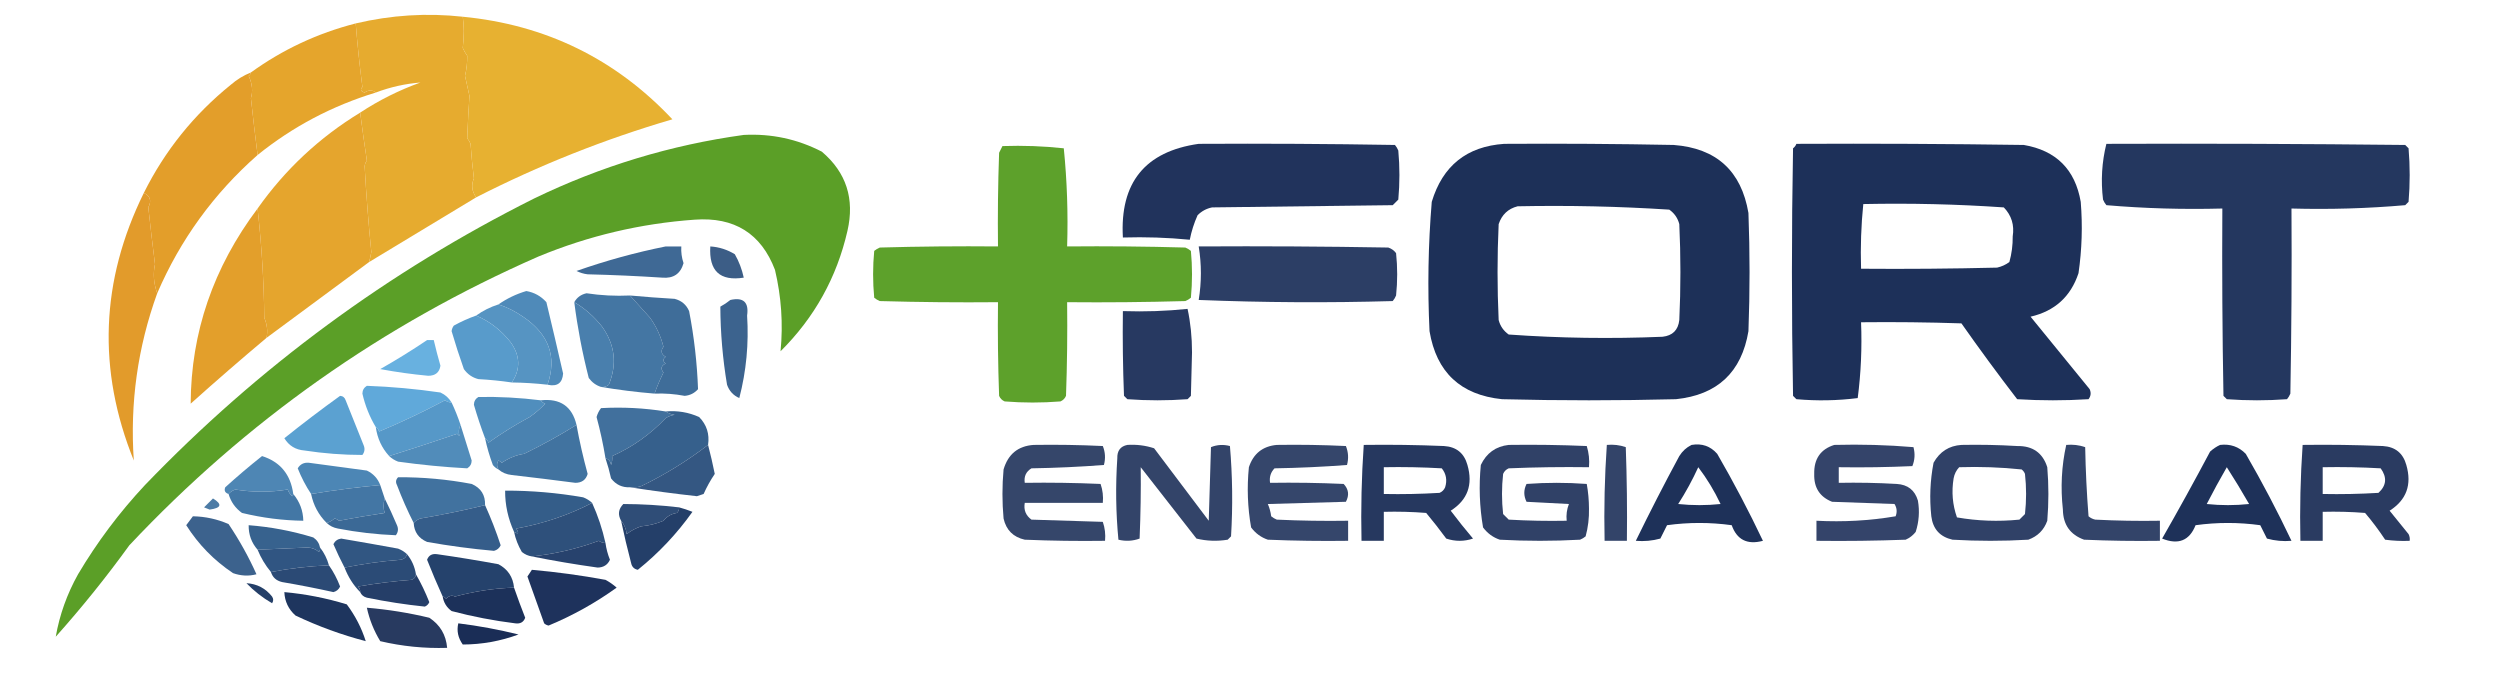 <?xml version="1.0" encoding="UTF-8"?>
<!DOCTYPE svg PUBLIC "-//W3C//DTD SVG 1.1//EN" "http://www.w3.org/Graphics/SVG/1.1/DTD/svg11.dtd">
<svg xmlns="http://www.w3.org/2000/svg" version="1.1" width="1121px" height="304px" style="shape-rendering:geometricPrecision; text-rendering:geometricPrecision; image-rendering:optimizeQuality; fill-rule:evenodd; clip-rule:evenodd" xmlns:xlink="http://www.w3.org/1999/xlink">
<g><path style="opacity:0.996" fill="#e6ab2f" d="M 207.5,7.5 C 208.119,11.522 208.119,16.189 207.5,21.5C 208.04,22.748 208.707,23.915 209.5,25C 209.545,28.136 209.212,31.136 208.5,34C 209.167,37 209.833,40 210.5,43C 210.083,49.18 209.75,55.514 209.5,62C 210.126,62.75 210.626,63.584 211,64.5C 211.362,69.681 211.862,74.848 212.5,80C 211.233,82.952 211.567,85.785 213.5,88.5C 197.505,98.159 181.505,107.826 165.5,117.5C 165.894,116.033 166.227,114.533 166.5,113C 165.213,100.183 164.213,87.35 163.5,74.5C 163.608,73.558 163.941,72.725 164.5,72C 163.435,64.957 162.435,57.79 161.5,50.5C 169.916,44.959 178.916,40.459 188.5,37C 181.647,37.546 174.981,39.046 168.5,41.5C 166.983,40.265 165.316,40.265 163.5,41.5C 161.729,40.965 161.396,40.131 162.5,39C 161.258,29.551 160.258,20.051 159.5,10.5C 175.475,6.735 191.475,5.735 207.5,7.5 Z"/></g>
<g><path style="opacity:0.998" fill="#e7b131" d="M 207.5,7.5 C 244.704,11.103 276.037,26.436 301.5,53.5C 271.062,62.423 241.729,74.09 213.5,88.5C 211.567,85.785 211.233,82.952 212.5,80C 211.862,74.848 211.362,69.681 211,64.5C 210.626,63.584 210.126,62.75 209.5,62C 209.75,55.514 210.083,49.18 210.5,43C 209.833,40 209.167,37 208.5,34C 209.212,31.136 209.545,28.136 209.5,25C 208.707,23.915 208.04,22.748 207.5,21.5C 208.119,16.189 208.119,11.522 207.5,7.5 Z"/></g>
<g><path style="opacity:0.995" fill="#e5a52c" d="M 159.5,10.5 C 160.258,20.051 161.258,29.551 162.5,39C 161.396,40.131 161.729,40.965 163.5,41.5C 165.316,40.265 166.983,40.265 168.5,41.5C 148.918,47.465 131.251,56.798 115.5,69.5C 114.418,61.004 113.418,52.504 112.5,44C 113.462,40.939 113.129,37.606 111.5,34C 112.056,33.617 112.389,33.117 112.5,32.5C 126.663,22.255 142.33,14.922 159.5,10.5 Z"/></g>
<g><path style="opacity:0.998" fill="#e39e2a" d="M 112.5,32.5 C 112.389,33.117 112.056,33.617 111.5,34C 113.129,37.606 113.462,40.939 112.5,44C 113.418,52.504 114.418,61.004 115.5,69.5C 95.859,86.806 80.859,107.473 70.5,131.5C 68.901,127.064 68.567,122.731 69.5,118.5C 68.423,109.979 67.423,101.479 66.5,93C 68.06,90.059 67.393,87.892 64.5,86.5C 73.931,67.558 86.931,51.391 103.5,38C 106.222,35.642 109.222,33.809 112.5,32.5 Z"/></g>
<g><path style="opacity:1" fill="#e5a52d" d="M 161.5,50.5 C 162.435,57.79 163.435,64.957 164.5,72C 163.941,72.725 163.608,73.558 163.5,74.5C 164.213,87.35 165.213,100.183 166.5,113C 166.227,114.533 165.894,116.033 165.5,117.5C 150.205,128.822 134.871,140.155 119.5,151.5C 120.131,148.574 119.797,145.574 118.5,142.5C 118.355,126.713 117.355,110.379 115.5,93.5C 127.874,75.984 143.207,61.65 161.5,50.5 Z"/></g>
<g><path style="opacity:0.987" fill="#599e25" d="M 333.5,60.5 C 345.879,59.853 357.546,62.353 368.5,68C 379.465,77.309 383.298,89.143 380,103.5C 375.217,124.4 365.217,142.4 350,157.5C 351.193,145.234 350.36,133.068 347.5,121C 341.285,104.705 329.285,97.205 311.5,98.5C 287.289,100.219 263.956,105.719 241.5,115C 171.502,145.666 110.335,188.833 58,244.5C 47.72,258.715 36.72,272.382 25,285.5C 26.719,275.682 30.052,266.349 35,257.5C 43.54,243.093 53.54,229.76 65,217.5C 115.856,164.631 174.022,121.798 239.5,89C 269.473,74.505 300.807,65.005 333.5,60.5 Z"/></g>
<g><path style="opacity:0.966" fill="#1a2d57" d="M 537.5,64.5 C 566.835,64.333 596.169,64.5 625.5,65C 626.126,65.75 626.626,66.584 627,67.5C 627.667,74.833 627.667,82.167 627,89.5C 626.167,90.333 625.333,91.167 624.5,92C 597.5,92.333 570.5,92.667 543.5,93C 540.966,93.516 538.8,94.683 537,96.5C 535.411,100.031 534.245,103.698 533.5,107.5C 523.553,106.525 513.553,106.192 503.5,106.5C 502.105,81.917 513.438,67.917 537.5,64.5 Z"/></g>
<g><path style="opacity:0.983" fill="#1a2d56" d="M 674.5,64.5 C 699.836,64.333 725.169,64.5 750.5,65C 769.632,66.467 780.798,76.633 784,95.5C 784.667,113.167 784.667,130.833 784,148.5C 780.924,166.909 770.091,177.076 751.5,179C 725.5,179.667 699.5,179.667 673.5,179C 654.918,177.085 644.085,166.918 641,148.5C 640.064,129.123 640.397,109.79 642,90.5C 646.882,74.318 657.716,65.651 674.5,64.5 Z M 680.5,92.5 C 703.219,92.042 725.886,92.542 748.5,94C 750.81,95.637 752.31,97.804 753,100.5C 753.667,114.833 753.667,129.167 753,143.5C 752.5,148 750,150.5 745.5,151C 722.437,151.969 699.437,151.635 676.5,150C 674.19,148.363 672.69,146.196 672,143.5C 671.333,129.167 671.333,114.833 672,100.5C 673.419,96.245 676.253,93.579 680.5,92.5 Z"/></g>
<g><path style="opacity:0.981" fill="#1a2d57" d="M 805.5,64.5 C 839.502,64.333 873.502,64.5 907.5,65C 922,67.5 930.5,76 933,90.5C 933.875,101.217 933.541,111.884 932,122.5C 928.519,133.001 921.352,139.501 910.5,142C 919.333,152.833 928.167,163.667 937,174.5C 937.72,176.112 937.554,177.612 936.5,179C 925.833,179.667 915.167,179.667 904.5,179C 895.922,167.844 887.589,156.511 879.5,145C 864.504,144.5 849.504,144.333 834.5,144.5C 834.956,155.936 834.456,167.269 833,178.5C 823.911,179.65 814.745,179.817 805.5,179C 805,178.5 804.5,178 804,177.5C 803.333,140.5 803.333,103.5 804,66.5C 804.717,65.956 805.217,65.289 805.5,64.5 Z M 835.5,91.5 C 856.545,91.058 877.545,91.558 898.5,93C 901.966,96.575 903.3,100.908 902.5,106C 902.545,109.921 902.045,113.755 901,117.5C 899.352,118.717 897.519,119.55 895.5,120C 875.169,120.5 854.836,120.667 834.5,120.5C 834.194,110.75 834.527,101.084 835.5,91.5 Z"/></g>
<g><path style="opacity:0.953" fill="#1a2d57" d="M 944.5,64.5 C 989.168,64.333 1033.83,64.5 1078.5,65C 1079,65.5 1079.5,66 1080,66.5C 1080.67,74.5 1080.67,82.5 1080,90.5C 1079.5,91 1079,91.5 1078.5,92C 1061.59,93.472 1044.59,93.972 1027.5,93.5C 1027.67,121.169 1027.5,148.835 1027,176.5C 1026.63,177.416 1026.13,178.25 1025.5,179C 1016.5,179.667 1007.5,179.667 998.5,179C 998,178.5 997.5,178 997,177.5C 996.5,149.502 996.333,121.502 996.5,93.5C 979.072,93.972 961.739,93.472 944.5,92C 943.874,91.25 943.374,90.416 943,89.5C 941.967,80.998 942.467,72.665 944.5,64.5 Z"/></g>
<g><path style="opacity:0.971" fill="#599e25" d="M 449.5,65.5 C 458.751,65.182 467.917,65.516 477,66.5C 478.467,81.07 478.967,95.736 478.5,110.5C 496.17,110.333 513.836,110.5 531.5,111C 532.416,111.374 533.25,111.874 534,112.5C 534.667,119.5 534.667,126.5 534,133.5C 533.25,134.126 532.416,134.626 531.5,135C 513.836,135.5 496.17,135.667 478.5,135.5C 478.667,149.504 478.5,163.504 478,177.5C 477.5,178.667 476.667,179.5 475.5,180C 467.167,180.667 458.833,180.667 450.5,180C 449.333,179.5 448.5,178.667 448,177.5C 447.5,163.504 447.333,149.504 447.5,135.5C 429.83,135.667 412.164,135.5 394.5,135C 393.584,134.626 392.75,134.126 392,133.5C 391.333,126.5 391.333,119.5 392,112.5C 392.75,111.874 393.584,111.374 394.5,111C 412.164,110.5 429.83,110.333 447.5,110.5C 447.333,96.496 447.5,82.496 448,68.5C 448.513,67.473 449.013,66.473 449.5,65.5 Z"/></g>
<g><path style="opacity:0.982" fill="#e29a28" d="M 64.5,86.5 C 67.393,87.892 68.06,90.059 66.5,93C 67.423,101.479 68.423,109.979 69.5,118.5C 68.567,122.731 68.901,127.064 70.5,131.5C 61.727,155.747 58.227,180.747 60,206.5C 43.585,165.877 45.085,125.877 64.5,86.5 Z"/></g>
<g><path style="opacity:0.989" fill="#e39f2a" d="M 115.5,93.5 C 117.355,110.379 118.355,126.713 118.5,142.5C 119.797,145.574 120.131,148.574 119.5,151.5C 108.064,161.095 96.731,170.928 85.5,181C 85.627,149.132 95.627,119.966 115.5,93.5 Z"/></g>
<g><path style="opacity:0.916" fill="#1a2d57" d="M 537.5,110.5 C 565.835,110.333 594.169,110.5 622.5,111C 623.931,111.465 625.097,112.299 626,113.5C 626.667,119.833 626.667,126.167 626,132.5C 625.626,133.416 625.126,134.25 624.5,135C 595.494,135.833 566.494,135.667 537.5,134.5C 538.802,126.5 538.802,118.5 537.5,110.5 Z"/></g>
<g><path style="opacity:0.928" fill="#2e517d" d="M 318.5,110.5 C 322.44,110.758 326.107,111.924 329.5,114C 331.358,117.238 332.692,120.738 333.5,124.5C 322.827,126.166 317.827,121.499 318.5,110.5 Z"/></g>
<g><path style="opacity:0.964" fill="#386491" d="M 298.5,110.5 C 300.833,110.5 303.167,110.5 305.5,110.5C 305.344,113.066 305.678,115.566 306.5,118C 305.152,122.761 301.986,124.928 297,124.5C 285.847,123.771 274.68,123.271 263.5,123C 261.744,122.798 260.078,122.298 258.5,121.5C 271.677,116.875 285.01,113.208 298.5,110.5 Z"/></g>
<g><path style="opacity:0.988" fill="#4274a2" d="M 282.5,132.5 C 285.456,135.793 288.456,139.127 291.5,142.5C 294.31,146.453 296.31,150.787 297.5,155.5C 296.141,157.306 296.475,158.806 298.5,160C 297.167,161 297.167,162 298.5,163C 296.436,164.018 296.102,165.351 297.5,167C 295.83,170.448 294.497,173.615 293.5,176.5C 285.328,175.824 277.328,174.824 269.5,173.5C 270.822,173.67 271.989,173.337 273,172.5C 276.778,163.282 275.778,154.615 270,146.5C 266.467,142.004 262.3,138.337 257.5,135.5C 258.703,133.366 260.537,132.032 263,131.5C 269.41,132.478 275.91,132.811 282.5,132.5 Z"/></g>
<g><path style="opacity:0.988" fill="#3d6b98" d="M 282.5,132.5 C 289.15,133.11 295.816,133.61 302.5,134C 305.583,134.786 307.749,136.619 309,139.5C 311.242,151.098 312.575,162.765 313,174.5C 311.406,176.297 309.406,177.297 307,177.5C 302.539,176.655 298.039,176.322 293.5,176.5C 294.497,173.615 295.83,170.448 297.5,167C 296.102,165.351 296.436,164.018 298.5,163C 297.167,162 297.167,161 298.5,160C 296.475,158.806 296.141,157.306 297.5,155.5C 296.31,150.787 294.31,146.453 291.5,142.5C 288.456,139.127 285.456,135.793 282.5,132.5 Z"/></g>
<g><path style="opacity:0.983" fill="#4d88b8" d="M 245.5,172.5 C 249.833,160.021 246.166,149.855 234.5,142C 231.048,139.607 227.381,137.774 223.5,136.5C 227.283,133.86 231.45,131.86 236,130.5C 239.584,131.125 242.584,132.792 245,135.5C 247.564,146.153 250.064,156.82 252.5,167.5C 252.174,171.813 249.841,173.48 245.5,172.5 Z"/></g>
<g><path style="opacity:0.99" fill="#487ead" d="M 257.5,135.5 C 262.3,138.337 266.467,142.004 270,146.5C 275.778,154.615 276.778,163.282 273,172.5C 271.989,173.337 270.822,173.67 269.5,173.5C 267.284,172.797 265.451,171.464 264,169.5C 261.123,158.282 258.956,146.949 257.5,135.5 Z"/></g>
<g><path style="opacity:0.976" fill="#5291c0" d="M 223.5,136.5 C 227.381,137.774 231.048,139.607 234.5,142C 246.166,149.855 249.833,160.021 245.5,172.5C 240.187,171.902 234.854,171.569 229.5,171.5C 233.475,165.561 233.308,159.561 229,153.5C 224.795,148.113 219.628,144.113 213.5,141.5C 216.515,139.326 219.849,137.659 223.5,136.5 Z"/></g>
<g><path style="opacity:0.941" fill="#1a2d57" d="M 532.5,138.5 C 533.83,144.631 534.497,151.131 534.5,158C 534.333,164.5 534.167,171 534,177.5C 533.5,178 533,178.5 532.5,179C 523.5,179.667 514.5,179.667 505.5,179C 505,178.5 504.5,178 504,177.5C 503.5,164.838 503.333,152.171 503.5,139.5C 513.348,139.827 523.014,139.494 532.5,138.5 Z"/></g>
<g><path style="opacity:0.957" fill="#345c89" d="M 327.5,134.5 C 333.362,133.195 335.862,135.528 335,141.5C 335.812,154.047 334.645,166.381 331.5,178.5C 328.802,177.302 326.969,175.302 326,172.5C 324.054,160.888 323.054,149.221 323,137.5C 324.652,136.601 326.152,135.601 327.5,134.5 Z"/></g>
<g><path style="opacity:1" fill="#589bcb" d="M 213.5,141.5 C 219.628,144.113 224.795,148.113 229,153.5C 233.308,159.561 233.475,165.561 229.5,171.5C 224.549,170.772 219.549,170.272 214.5,170C 211.804,169.31 209.637,167.81 208,165.5C 206.014,159.892 204.181,154.226 202.5,148.5C 202.608,147.558 202.941,146.725 203.5,146C 206.736,144.214 210.07,142.714 213.5,141.5 Z"/></g>
<g><path style="opacity:0.958" fill="#62aedf" d="M 191.5,152.5 C 192.5,152.5 193.5,152.5 194.5,152.5C 195.392,156.345 196.392,160.179 197.5,164C 197.03,167.004 195.197,168.504 192,168.5C 184.783,167.829 177.616,166.829 170.5,165.5C 177.722,161.396 184.722,157.062 191.5,152.5 Z"/></g>
<g><path style="opacity:0.992" fill="#5fa8d9" d="M 202.5,180.5 C 201.417,180.461 200.417,180.127 199.5,179.5C 189.804,184.665 179.97,189.332 170,193.5C 169.722,192.584 169.222,191.918 168.5,191.5C 165.743,186.913 163.743,181.913 162.5,176.5C 162.529,174.971 163.196,173.804 164.5,173C 175.521,173.396 186.521,174.396 197.5,176C 199.66,176.996 201.327,178.496 202.5,180.5 Z"/></g>
<g><path style="opacity:1" fill="#508ebd" d="M 242.5,179.5 C 242.918,180.222 243.584,180.722 244.5,181C 242.353,183.237 240.02,185.237 237.5,187C 231.045,190.472 224.879,194.305 219,198.5C 218.722,197.584 218.222,196.918 217.5,196.5C 215.67,191.677 214.003,186.677 212.5,181.5C 212.529,179.971 213.196,178.804 214.5,178C 223.859,177.835 233.193,178.335 242.5,179.5 Z"/></g>
<g><path style="opacity:0.978" fill="#3e6d9b" d="M 298.5,184.5 C 299.609,185.29 300.942,185.79 302.5,186C 301.062,186.219 299.729,186.719 298.5,187.5C 291.545,194.811 283.545,200.478 274.5,204.5C 274.657,205.873 274.49,207.207 274,208.5C 273.764,206.881 272.931,205.881 271.5,205.5C 270.488,199.276 269.155,193.11 267.5,187C 267.903,185.527 268.57,184.194 269.5,183C 279.225,182.46 288.892,182.96 298.5,184.5 Z"/></g>
<g><path style="opacity:0.992" fill="#4981af" d="M 242.5,179.5 C 251.188,178.548 256.521,182.215 258.5,190.5C 251.294,195.029 243.461,199.362 235,203.5C 231.667,203.962 228.333,205.296 225,207.5C 224.586,207.043 224.086,206.709 223.5,206.5C 222.708,207.7 222.708,209.033 223.5,210.5C 222.542,210.047 221.708,209.381 221,208.5C 219.523,204.57 218.356,200.57 217.5,196.5C 218.222,196.918 218.722,197.584 219,198.5C 224.879,194.305 231.045,190.472 237.5,187C 240.02,185.237 242.353,183.237 244.5,181C 243.584,180.722 242.918,180.222 242.5,179.5 Z"/></g>
<g><path style="opacity:1" fill="#36608c" d="M 298.5,184.5 C 303.742,184.023 308.742,184.856 313.5,187C 316.883,190.444 318.216,194.61 317.5,199.5C 308.159,206.662 298.159,212.829 287.5,218C 285.866,218.494 284.199,218.66 282.5,218.5C 278.975,218.654 276.141,217.321 274,214.5C 273.315,211.421 272.481,208.421 271.5,205.5C 272.931,205.881 273.764,206.881 274,208.5C 274.49,207.207 274.657,205.873 274.5,204.5C 283.545,200.478 291.545,194.811 298.5,187.5C 299.729,186.719 301.062,186.219 302.5,186C 300.942,185.79 299.609,185.29 298.5,184.5 Z"/></g>
<g><path style="opacity:1" fill="#5698c8" d="M 202.5,180.5 C 204.01,183.683 205.343,187.016 206.5,190.5C 205.691,192.013 205.524,193.68 206,195.5C 205.667,195.167 205.333,194.833 205,194.5C 194.219,198.153 184.052,201.486 174.5,204.5C 171.197,200.887 169.197,196.554 168.5,191.5C 169.222,191.918 169.722,192.584 170,193.5C 179.97,189.332 189.804,184.665 199.5,179.5C 200.417,180.127 201.417,180.461 202.5,180.5 Z"/></g>
<g><path style="opacity:0.997" fill="#5ba1d1" d="M 152.5,177.5 C 153.75,177.577 154.583,178.244 155,179.5C 157.667,186.167 160.333,192.833 163,199.5C 163.72,201.112 163.554,202.612 162.5,204C 153.808,203.998 145.141,203.331 136.5,202C 132.538,201.688 129.538,199.855 127.5,196.5C 135.722,189.904 144.055,183.57 152.5,177.5 Z"/></g>
<g><path style="opacity:0.985" fill="#4f8bba" d="M 206.5,190.5 C 208.164,195.826 209.831,201.16 211.5,206.5C 211.471,208.029 210.804,209.196 209.5,210C 199.161,209.444 188.827,208.444 178.5,207C 176.934,206.392 175.6,205.558 174.5,204.5C 184.052,201.486 194.219,198.153 205,194.5C 205.333,194.833 205.667,195.167 206,195.5C 205.524,193.68 205.691,192.013 206.5,190.5 Z"/></g>
<g><path style="opacity:0.965" fill="#2e527e" d="M 317.5,199.5 C 318.595,203.689 319.595,208.023 320.5,212.5C 318.58,215.339 316.913,218.339 315.5,221.5C 314.5,221.833 313.5,222.167 312.5,222.5C 302.327,221.373 292.327,220.04 282.5,218.5C 284.199,218.66 285.866,218.494 287.5,218C 298.159,212.829 308.159,206.662 317.5,199.5 Z"/></g>
<g><path style="opacity:0.878" fill="#1a2d56" d="M 463.5,199.5 C 473.839,199.334 484.172,199.5 494.5,200C 495.61,202.737 495.777,205.571 495,208.5C 484.243,209.321 473.41,209.821 462.5,210C 460.085,211.465 459.085,213.632 459.5,216.5C 470.838,216.333 482.172,216.5 493.5,217C 494.444,219.719 494.777,222.552 494.5,225.5C 482.833,225.5 471.167,225.5 459.5,225.5C 458.959,228.652 459.959,231.152 462.5,233C 473.167,233.333 483.833,233.667 494.5,234C 495.444,236.719 495.777,239.552 495.5,242.5C 483.495,242.667 471.495,242.5 459.5,242C 454.333,240.833 451.167,237.667 450,232.5C 449.333,225.167 449.333,217.833 450,210.5C 452.022,203.633 456.522,199.966 463.5,199.5 Z"/></g>
<g><path style="opacity:0.889" fill="#1a2d57" d="M 505.5,199.5 C 509.605,199.234 513.605,199.734 517.5,201C 525.667,211.833 533.833,222.667 542,233.5C 542.333,222.5 542.667,211.5 543,200.5C 545.737,199.39 548.571,199.223 551.5,200C 552.656,213.425 552.822,226.925 552,240.5C 551.5,241 551,241.5 550.5,242C 545.778,242.777 541.111,242.61 536.5,241.5C 528.167,230.833 519.833,220.167 511.5,209.5C 511.623,219.894 511.456,230.561 511,241.5C 507.927,242.617 504.76,242.784 501.5,242C 500.346,229.909 500.179,217.742 501,205.5C 500.89,202.128 502.39,200.128 505.5,199.5 Z"/></g>
<g><path style="opacity:0.878" fill="#1a2d57" d="M 572.5,199.5 C 582.839,199.334 593.172,199.5 603.5,200C 604.61,202.737 604.777,205.571 604,208.5C 593.243,209.321 582.41,209.821 571.5,210C 569.771,211.789 569.104,213.956 569.5,216.5C 580.505,216.333 591.505,216.5 602.5,217C 604.744,219.376 605.077,222.043 603.5,225C 591.833,225.333 580.167,225.667 568.5,226C 569.249,227.734 569.749,229.567 570,231.5C 570.75,232.126 571.584,232.626 572.5,233C 583.161,233.5 593.828,233.667 604.5,233.5C 604.5,236.5 604.5,239.5 604.5,242.5C 592.495,242.667 580.495,242.5 568.5,242C 565.461,240.969 562.961,239.135 561,236.5C 559.42,227.576 559.087,218.576 560,209.5C 562.004,203.42 566.171,200.087 572.5,199.5 Z"/></g>
<g><path style="opacity:0.945" fill="#1a2d56" d="M 611.5,199.5 C 623.505,199.333 635.505,199.5 647.5,200C 653.02,200.343 656.52,203.176 658,208.5C 660.56,217.36 658.06,224.194 650.5,229C 653.713,233.258 657.047,237.425 660.5,241.5C 656.5,242.833 652.5,242.833 648.5,241.5C 645.621,237.576 642.621,233.743 639.5,230C 633.175,229.5 626.842,229.334 620.5,229.5C 620.5,233.833 620.5,238.167 620.5,242.5C 617.167,242.5 613.833,242.5 610.5,242.5C 610.184,228.088 610.518,213.755 611.5,199.5 Z M 620.5,209.5 C 629.173,209.334 637.84,209.5 646.5,210C 648.478,212.497 648.978,215.331 648,218.5C 647.5,219.667 646.667,220.5 645.5,221C 637.173,221.5 628.84,221.666 620.5,221.5C 620.5,217.5 620.5,213.5 620.5,209.5 Z"/></g>
<g><path style="opacity:0.899" fill="#1a2d57" d="M 676.5,199.5 C 688.171,199.333 699.838,199.5 711.5,200C 712.451,203.057 712.784,206.223 712.5,209.5C 700.495,209.333 688.495,209.5 676.5,210C 675.333,210.5 674.5,211.333 674,212.5C 673.333,218.5 673.333,224.5 674,230.5C 674.833,231.333 675.667,232.167 676.5,233C 685.16,233.5 693.827,233.666 702.5,233.5C 702.232,230.881 702.565,228.381 703.5,226C 697.167,225.667 690.833,225.333 684.5,225C 683.167,222.333 683.167,219.667 684.5,217C 693.5,216.333 702.5,216.333 711.5,217C 712.149,220.583 712.483,224.25 712.5,228C 712.601,232.281 712.101,236.448 711,240.5C 710.25,241.126 709.416,241.626 708.5,242C 696.5,242.667 684.5,242.667 672.5,242C 669.461,240.969 666.961,239.135 665,236.5C 663.416,227.242 663.083,217.909 664,208.5C 666.539,203.155 670.706,200.155 676.5,199.5 Z"/></g>
<g><path style="opacity:0.89" fill="#1a2d57" d="M 720.5,199.5 C 723.448,199.223 726.281,199.556 729,200.5C 729.5,214.496 729.667,228.496 729.5,242.5C 726.167,242.5 722.833,242.5 719.5,242.5C 719.184,228.088 719.518,213.755 720.5,199.5 Z"/></g>
<g><path style="opacity:0.885" fill="#1a2d57" d="M 822.5,199.5 C 834.414,199.179 846.247,199.512 858,200.5C 858.777,203.429 858.61,206.263 857.5,209C 846.505,209.5 835.505,209.667 824.5,209.5C 824.5,211.833 824.5,214.167 824.5,216.5C 833.173,216.334 841.84,216.5 850.5,217C 855.463,217.302 858.629,219.802 860,224.5C 860.81,229.257 860.476,233.924 859,238.5C 857.786,240.049 856.286,241.215 854.5,242C 841.171,242.5 827.837,242.667 814.5,242.5C 814.5,239.5 814.5,236.5 814.5,233.5C 826.586,234.133 838.419,233.466 850,231.5C 850.743,229.559 850.576,227.726 849.5,226C 840.167,225.667 830.833,225.333 821.5,225C 815.975,222.807 813.308,218.64 813.5,212.5C 813.343,205.769 816.343,201.435 822.5,199.5 Z"/></g>
<g><path style="opacity:0.899" fill="#1a2d57" d="M 879.5,199.5 C 887.84,199.334 896.173,199.5 904.5,200C 911.452,199.878 915.952,203.044 918,209.5C 918.667,217.5 918.667,225.5 918,233.5C 916.526,237.641 913.693,240.474 909.5,242C 898.167,242.667 886.833,242.667 875.5,242C 869.882,240.715 866.715,237.215 866,231.5C 865.137,223.436 865.47,215.436 867,207.5C 869.778,202.534 873.945,199.867 879.5,199.5 Z M 878.5,209.5 C 887.887,209.193 897.22,209.527 906.5,210.5C 907.192,211.025 907.692,211.692 908,212.5C 908.667,218.5 908.667,224.5 908,230.5C 907.167,231.333 906.333,232.167 905.5,233C 896.065,233.945 886.732,233.611 877.5,232C 875.512,226.351 875.012,220.518 876,214.5C 876.366,212.548 877.199,210.882 878.5,209.5 Z"/></g>
<g><path style="opacity:0.979" fill="#1a2d56" d="M 995.5,199.5 C 1000.04,198.957 1003.87,200.29 1007,203.5C 1014.39,216.28 1021.22,229.28 1027.5,242.5C 1023.77,242.823 1020.11,242.489 1016.5,241.5C 1015.5,239.5 1014.5,237.5 1013.5,235.5C 1003.83,234.167 994.167,234.167 984.5,235.5C 981.751,242.436 976.751,244.436 969.5,241.5C 976.867,228.627 984.034,215.627 991,202.5C 992.409,201.219 993.909,200.219 995.5,199.5 Z M 998.5,209.5 C 1001.93,214.853 1005.27,220.353 1008.5,226C 1002.17,226.667 995.833,226.667 989.5,226C 992.385,220.393 995.385,214.893 998.5,209.5 Z"/></g>
<g><path style="opacity:0.926" fill="#1a2d56" d="M 1032.5,199.5 C 1044.5,199.333 1056.5,199.5 1068.5,200C 1074.02,200.343 1077.52,203.176 1079,208.5C 1081.56,217.36 1079.06,224.194 1071.5,229C 1074.33,232.5 1077.17,236 1080,239.5C 1080.48,240.448 1080.65,241.448 1080.5,242.5C 1076.82,242.665 1073.15,242.499 1069.5,242C 1066.74,237.821 1063.74,233.821 1060.5,230C 1054.18,229.5 1047.84,229.334 1041.5,229.5C 1041.5,233.833 1041.5,238.167 1041.5,242.5C 1038.17,242.5 1034.83,242.5 1031.5,242.5C 1031.18,228.088 1031.52,213.755 1032.5,199.5 Z M 1041.5,209.5 C 1050.17,209.334 1058.84,209.5 1067.5,210C 1070.43,214.062 1070.1,217.728 1066.5,221C 1058.17,221.5 1049.84,221.666 1041.5,221.5C 1041.5,217.5 1041.5,213.5 1041.5,209.5 Z"/></g>
<g><path style="opacity:0.995" fill="#4173a0" d="M 258.5,190.5 C 259.847,197.889 261.514,205.222 263.5,212.5C 262.738,215.145 260.904,216.479 258,216.5C 248.511,215.261 239.011,214.094 229.5,213C 227.148,212.76 225.148,211.927 223.5,210.5C 222.708,209.033 222.708,207.7 223.5,206.5C 224.086,206.709 224.586,207.043 225,207.5C 228.333,205.296 231.667,203.962 235,203.5C 243.461,199.362 251.294,195.029 258.5,190.5 Z"/></g>
<g><path style="opacity:0.98" fill="#1a2d56" d="M 758.5,199.5 C 763.126,198.7 766.96,200.034 770,203.5C 777.389,216.28 784.222,229.28 790.5,242.5C 783.496,244.385 778.829,242.052 776.5,235.5C 766.833,234.167 757.167,234.167 747.5,235.5C 746.5,237.5 745.5,239.5 744.5,241.5C 740.893,242.489 737.226,242.823 733.5,242.5C 739.698,229.773 746.198,217.106 753,204.5C 754.406,202.256 756.239,200.59 758.5,199.5 Z M 761.5,209.5 C 765.367,214.566 768.701,220.066 771.5,226C 765.167,226.667 758.833,226.667 752.5,226C 755.893,220.713 758.893,215.213 761.5,209.5 Z"/></g>
<g><path style="opacity:0.888" fill="#1a2d57" d="M 926.5,199.5 C 929.448,199.223 932.281,199.556 935,200.5C 935.19,210.88 935.69,221.213 936.5,231.5C 937.376,232.251 938.376,232.751 939.5,233C 949.161,233.5 958.828,233.666 968.5,233.5C 968.5,236.5 968.5,239.5 968.5,242.5C 957.162,242.667 945.828,242.5 934.5,242C 928.259,239.746 925.092,235.246 925,228.5C 923.902,218.577 924.402,208.91 926.5,199.5 Z"/></g>
<g><path style="opacity:1" fill="#4c86b5" d="M 170.5,217.5 C 160.337,218.44 150.003,219.773 139.5,221.5C 137.139,217.949 135.139,214.115 133.5,210C 134.609,208.139 136.275,207.305 138.5,207.5C 147.166,208.667 155.833,209.833 164.5,211C 167.386,212.385 169.386,214.551 170.5,217.5 Z"/></g>
<g><path style="opacity:0.984" fill="#4b84b3" d="M 131.5,221.5 C 131.565,221.938 131.399,222.272 131,222.5C 130.085,221.672 129.419,220.672 129,219.5C 121.216,220.79 113.383,220.79 105.5,219.5C 104.261,219.942 103.261,220.609 102.5,221.5C 100.915,220.998 100.415,219.998 101,218.5C 106.353,213.646 111.853,208.979 117.5,204.5C 125.661,207.091 130.328,212.758 131.5,221.5 Z"/></g>
<g><path style="opacity:1" fill="#4376a4" d="M 170.5,217.5 C 171.167,219.5 171.833,221.5 172.5,223.5C 171.834,225.838 171.834,228.005 172.5,230C 165.829,230.995 158.996,232.162 152,233.5C 151.439,232.978 150.772,232.645 150,232.5C 148.923,233.429 147.756,234.096 146.5,234.5C 142.885,230.941 140.551,226.607 139.5,221.5C 150.003,219.773 160.337,218.44 170.5,217.5 Z"/></g>
<g><path style="opacity:0.988" fill="#3f709e" d="M 217.5,226.5 C 208.317,228.769 198.651,230.769 188.5,232.5C 187.261,232.942 186.261,233.609 185.5,234.5C 182.732,229.059 180.232,223.393 178,217.5C 177.316,216.216 177.483,215.049 178.5,214C 189.574,213.925 200.574,214.925 211.5,217C 215.655,218.811 217.655,221.977 217.5,226.5 Z"/></g>
<g><path style="opacity:0.994" fill="#345d89" d="M 265.5,225.5 C 254.966,230.957 243.633,234.79 231.5,237C 232.84,239.179 232.507,239.679 230.5,238.5C 227.782,232.48 226.448,226.313 226.5,220C 238.232,219.97 249.898,220.97 261.5,223C 263.066,223.608 264.4,224.442 265.5,225.5 Z"/></g>
<g><path style="opacity:0.933" fill="#40729f" d="M 95.5,223.5 C 99.773,226.126 99.273,227.792 94,228.5C 93.167,228.167 92.333,227.833 91.5,227.5C 92.867,226.16 94.2,224.827 95.5,223.5 Z"/></g>
<g><path style="opacity:1" fill="#4377a5" d="M 131.5,221.5 C 134.41,224.984 135.91,228.984 136,233.5C 126.835,233.383 117.668,232.217 108.5,230C 105.51,227.847 103.51,225.013 102.5,221.5C 103.261,220.609 104.261,219.942 105.5,219.5C 113.383,220.79 121.216,220.79 129,219.5C 129.419,220.672 130.085,221.672 131,222.5C 131.399,222.272 131.565,221.938 131.5,221.5 Z"/></g>
<g><path style="opacity:0.974" fill="#2a4974" d="M 304.5,227.5 C 304.586,228.496 304.252,229.329 303.5,230C 301.04,230.396 299.04,231.563 297.5,233.5C 294.308,234.866 290.974,235.699 287.5,236C 285.099,236.795 282.932,237.962 281,239.5C 280.76,237.148 279.927,235.148 278.5,233.5C 276.952,230.742 277.285,228.242 279.5,226C 287.845,226.019 296.179,226.519 304.5,227.5 Z"/></g>
<g><path style="opacity:0.997" fill="#3b6996" d="M 172.5,223.5 C 174.408,227.356 176.241,231.356 178,235.5C 178.72,237.112 178.554,238.612 177.5,240C 168.795,239.662 160.129,238.662 151.5,237C 149.509,236.626 147.842,235.793 146.5,234.5C 147.756,234.096 148.923,233.429 150,232.5C 150.772,232.645 151.439,232.978 152,233.5C 158.996,232.162 165.829,230.995 172.5,230C 171.834,228.005 171.834,225.838 172.5,223.5 Z"/></g>
<g><path style="opacity:0.994" fill="#243f69" d="M 304.5,227.5 C 306.505,228.039 308.505,228.705 310.5,229.5C 303.546,239.288 295.379,247.955 286,255.5C 284.347,255.18 283.347,254.18 283,252.5C 281.34,246.194 279.84,239.86 278.5,233.5C 279.927,235.148 280.76,237.148 281,239.5C 282.932,237.962 285.099,236.795 287.5,236C 290.974,235.699 294.308,234.866 297.5,233.5C 299.04,231.563 301.04,230.396 303.5,230C 304.252,229.329 304.586,228.496 304.5,227.5 Z"/></g>
<g><path style="opacity:1" fill="#355d8a" d="M 217.5,226.5 C 220.123,232.268 222.456,238.268 224.5,244.5C 223.91,245.799 222.91,246.632 221.5,247C 211.493,246.112 201.493,244.778 191.5,243C 187.724,241.395 185.724,238.562 185.5,234.5C 186.261,233.609 187.261,232.942 188.5,232.5C 198.651,230.769 208.317,228.769 217.5,226.5 Z"/></g>
<g><path style="opacity:0.988" fill="#2c4e79" d="M 265.5,225.5 C 268.101,231.211 270.101,237.211 271.5,243.5C 270.417,243.461 269.417,243.127 268.5,242.5C 258.767,246.08 248.767,248.413 238.5,249.5C 236.83,249.249 235.33,248.582 234,247.5C 232.336,244.673 231.17,241.673 230.5,238.5C 232.507,239.679 232.84,239.179 231.5,237C 243.633,234.79 254.966,230.957 265.5,225.5 Z"/></g>
<g><path style="opacity:1" fill="#37628e" d="M 143.5,245.5 C 143.631,246.239 143.464,246.906 143,247.5C 141.647,246.296 139.981,245.629 138,245.5C 130.303,245.855 122.803,246.189 115.5,246.5C 112.769,243.366 111.436,239.699 111.5,235.5C 121.392,236.259 131.059,238.093 140.5,241C 142.141,242.129 143.141,243.629 143.5,245.5 Z"/></g>
<g><path style="opacity:0.988" fill="#25406b" d="M 271.5,243.5 C 271.855,246.067 272.521,248.567 273.5,251C 272.46,253.277 270.626,254.444 268,254.5C 257.98,253.108 248.147,251.441 238.5,249.5C 248.767,248.413 258.767,246.08 268.5,242.5C 269.417,243.127 270.417,243.461 271.5,243.5 Z"/></g>
<g><path style="opacity:0.962" fill="#355d89" d="M 86.5,231.5 C 92.093,231.607 97.426,232.773 102.5,235C 107.382,242.278 111.548,249.778 115,257.5C 111.541,258.422 108.041,258.255 104.5,257C 95.978,251.311 88.978,244.144 83.5,235.5C 84.524,234.148 85.524,232.815 86.5,231.5 Z"/></g>
<g><path style="opacity:0.995" fill="#315682" d="M 182.5,248.5 C 182.119,249.931 181.119,250.764 179.5,251C 171.039,251.674 162.706,252.841 154.5,254.5C 152.711,251.087 151.044,247.587 149.5,244C 150.212,242.558 151.379,241.725 153,241.5C 161.503,242.945 170.003,244.445 178.5,246C 180.066,246.608 181.4,247.442 182.5,248.5 Z"/></g>
<g><path style="opacity:0.995" fill="#305582" d="M 143.5,245.5 C 145.341,247.849 146.674,250.515 147.5,253.5C 138.648,253.845 129.981,254.845 121.5,256.5C 119.012,253.534 117.012,250.201 115.5,246.5C 122.803,246.189 130.303,245.855 138,245.5C 139.981,245.629 141.647,246.296 143,247.5C 143.464,246.906 143.631,246.239 143.5,245.5 Z"/></g>
<g><path style="opacity:0.99" fill="#2a4a75" d="M 182.5,248.5 C 184.625,251.088 185.958,254.088 186.5,257.5C 186.423,258.75 185.756,259.583 184.5,260C 176.441,260.606 168.441,261.606 160.5,263C 161.252,263.671 161.586,264.504 161.5,265.5C 158.432,262.378 156.098,258.711 154.5,254.5C 162.706,252.841 171.039,251.674 179.5,251C 181.119,250.764 182.119,249.931 182.5,248.5 Z"/></g>
<g><path style="opacity:0.99" fill="#2a4974" d="M 147.5,253.5 C 149.527,256.384 151.194,259.55 152.5,263C 151.902,264.301 150.902,265.135 149.5,265.5C 141.884,263.81 134.218,262.31 126.5,261C 123.885,260.388 122.219,258.888 121.5,256.5C 129.981,254.845 138.648,253.845 147.5,253.5 Z"/></g>
<g><path style="opacity:1" fill="#25426c" d="M 230.5,263.5 C 221.675,263.774 212.841,265.107 204,267.5C 202.657,266.786 201.324,267.12 200,268.5C 199.617,267.944 199.117,267.611 198.5,267.5C 196.044,262.084 193.71,256.584 191.5,251C 192.229,249.008 193.729,248.174 196,248.5C 205.202,249.814 214.369,251.314 223.5,253C 227.699,255.226 230.033,258.726 230.5,263.5 Z"/></g>
<g><path style="opacity:0.988" fill="#1c305a" d="M 238.5,255.5 C 249.561,256.485 260.561,257.985 271.5,260C 273.305,260.972 274.972,262.139 276.5,263.5C 267.012,270.329 256.845,275.996 246,280.5C 245.228,280.355 244.561,280.022 244,279.5C 241.5,272.5 239,265.5 236.5,258.5C 237.193,257.482 237.859,256.482 238.5,255.5 Z"/></g>
<g><path style="opacity:0.986" fill="#233c67" d="M 186.5,257.5 C 188.768,261.434 190.768,265.601 192.5,270C 192.095,270.945 191.428,271.612 190.5,272C 181.822,271.11 173.156,269.777 164.5,268C 163.058,267.623 162.058,266.79 161.5,265.5C 161.586,264.504 161.252,263.671 160.5,263C 168.441,261.606 176.441,260.606 184.5,260C 185.756,259.583 186.423,258.75 186.5,257.5 Z"/></g>
<g><path style="opacity:1" fill="#243f68" d="M 110.5,261.5 C 115.23,261.782 119.063,263.782 122,267.5C 122.667,268.5 122.667,269.5 122,270.5C 117.65,267.963 113.817,264.963 110.5,261.5 Z"/></g>
<g><path style="opacity:0.998" fill="#1c315a" d="M 230.5,263.5 C 232.06,268.01 233.727,272.51 235.5,277C 234.771,278.992 233.271,279.826 231,279.5C 221.369,278.307 211.869,276.474 202.5,274C 200.266,272.362 198.933,270.195 198.5,267.5C 199.117,267.611 199.617,267.944 200,268.5C 201.324,267.12 202.657,266.786 204,267.5C 212.841,265.107 221.675,263.774 230.5,263.5 Z"/></g>
<g><path style="opacity:1" fill="#1e355e" d="M 127.5,265.5 C 137.033,266.366 146.366,268.2 155.5,271C 159.3,276.097 162.133,281.597 164,287.5C 153.156,284.662 142.656,280.829 132.5,276C 129.347,273.195 127.681,269.695 127.5,265.5 Z"/></g>
<g><path style="opacity:0.938" fill="#1b2e57" d="M 164.5,272.5 C 173.939,273.287 183.272,274.787 192.5,277C 197.332,280.155 199.998,284.655 200.5,290.5C 190.343,290.818 180.343,289.818 170.5,287.5C 167.641,282.79 165.641,277.79 164.5,272.5 Z"/></g>
<g><path style="opacity:1" fill="#1a2d56" d="M 205.5,279.5 C 214.596,280.627 223.596,282.294 232.5,284.5C 224.409,287.485 216.076,288.985 207.5,289C 205.377,285.995 204.71,282.828 205.5,279.5 Z"/></g>
</svg>
